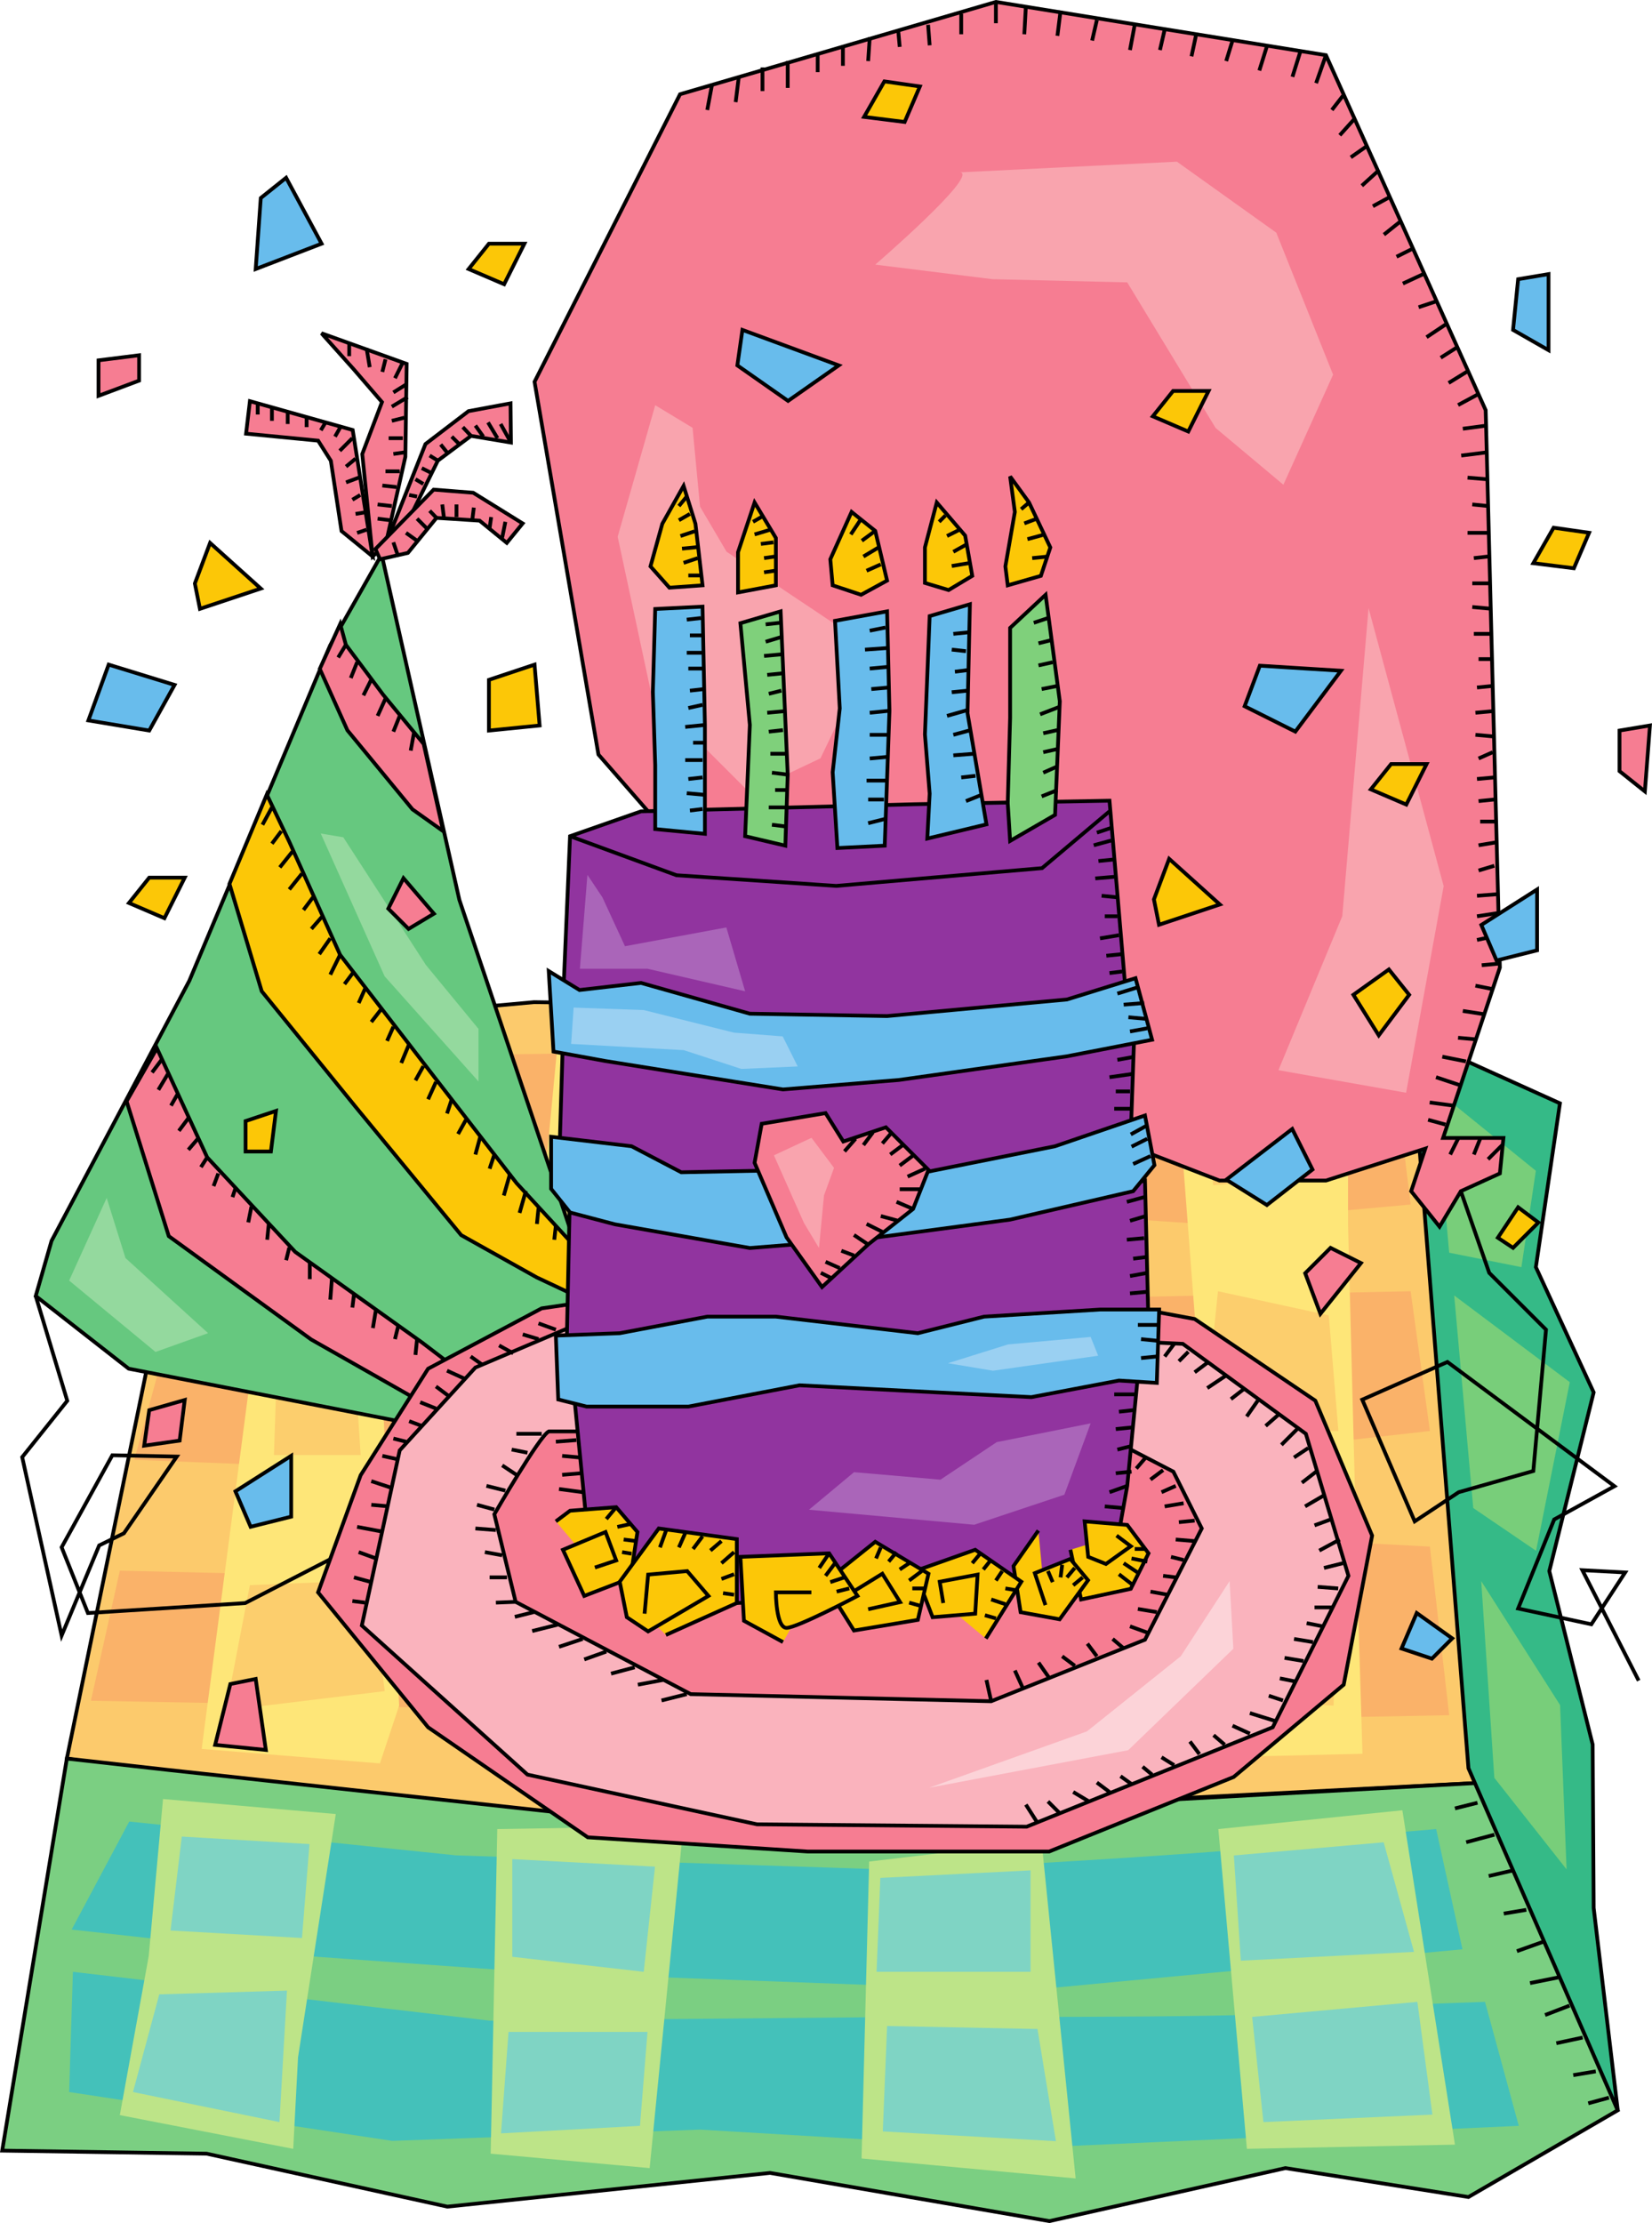 <svg xmlns="http://www.w3.org/2000/svg" width="402.116" height="540.933"><path fill="#fcca6c" d="m52.615 250.89 77.38-7.036 161.784 2.344 51.586 5.863 17.586 181.72-228.613 11.722-116.066-17.586L52.615 250.89"/><path fill="none" stroke="#000" stroke-width=".914" d="m52.615 250.89 77.38-7.036 161.784 2.344 51.586 5.863 17.586 181.72-228.613 11.722-116.066-17.586zm0 0"/><path fill="#7bcf82" d="M16.272 427.917.537 523.315l49.735.739 58.617 12.894 78.55-8.207 67.997 11.727 57.449-12.899 44.55 7.035 36.344-21.101-32.828-79.723-194.613 10.55-125.512-13.66-24.554-2.753"/><path fill="none" stroke="#000" stroke-width=".914" d="M16.272 427.917.537 523.315l49.735.739 58.617 12.894 78.55-8.207 67.997 11.727 57.449-12.899 44.55 7.035 36.344-21.101-32.828-79.723-194.613 10.55-125.512-13.66zm0 0"/><path fill="#35ba87" d="m343.365 252.061 36.344 16.414-5.863 39.86 14.07 30.48-10.797 43.477 10.551 42.207.246 39.762 5.863 49.242-36.343-83.238-14.07-178.204"/><path fill="none" stroke="#000" stroke-width=".914" d="m343.365 252.061 36.344 16.414-5.863 39.86 14.07 30.48-10.797 43.477 10.551 42.207.246 39.762 5.863 49.242-36.343-83.238zm0 0"/><path fill="#78ce7a" d="m349.229 264.956 3.515 39.863 17.586 3.516 3.516-23.445-24.617-19.934m4.738 50.266 28.137 21.105-8.207 41.031-15.29-10.406-4.64-51.73m9.77 117.386-3.188-47.87 19.195 30.163 1.578 39.98-17.585-22.273"/><path fill="#fab269" d="m53.787 261.44-7.035 34 71.516-1.172 70.344-3.52 103.167 7.036 51.586-4.687-4.691-38.692-62.133 4.692-90.273-3.52-75.031 1.172-57.45 4.691m-10.55 55.102-10.551 38.687 60.96 2.344s100.829-9.375 104.344-7.031c3.516 2.344 87.93 4.687 87.93 4.687l62.137-7.03-4.692-34-113.722 2.343-87.926-2.344h-68l-30.48 2.344m-14.071 65.652 100.828 2.344s97.305-3.516 100.82-3.516c3.52 0 94.965-5.863 94.965-5.863l22.278 1.176 4.687 41.031s-124.273 2.344-127.789 2.344c-3.52 0-138.34-4.688-138.34-4.688l-64.484-1.172 7.035-31.656"/><path fill="#44c1ba" d="m17.744 479.807 101.47 11.883 102.386-.914s83.066.258 87.754-.914c4.691-1.172 52.11-2.742 52.11-2.742l8.226 30.168-122.2 5.477-77.086-4.563-74.957 2.742-78.617-11.883.914-29.254m13.711-36.566 79.532 8.227 111.527 3.656s77.582-4.313 82.273-5.484c4.688-1.172 44.793-4.57 44.793-4.57l6.399 29.253-106.957 10.055-116.684-4.301-55.176-3.926-59.718-6.625 14.011-26.285"/><path fill="#fee678" d="m69.03 252.061 30.48 2.344-7.035 73.86 4.691 86.757-4.691 14.067-43.38-3.516 12.9-98.48-2.344-73.86 9.378-1.172m67.258-3.949h35.79l-4.567 57.88 5.86 91.444-1.173 36.344-42.203-4.691 3.516-110.203-2.16-18.942 4.937-51.832m126.183 3.949-10.55 63.309v84.41l7.035 28.137h-45.722l3.515-77.375-2.715-101.195 48.438 2.714m65.652 1.172v44.551l2.348 90.273 1.172 38.688-48.07 1.172 9.382-79.719-7.343-96.383 42.511 1.418"/><path fill="#bde488" d="m29.166 514.675 7.035-38.688 3.48-38.23 42.052 3.656-9.188 59.191-1.172 22.278-42.207-8.207m91.875-69.605 45.297-.74-8.207 83.24-38.691-3.516 1.601-78.985m90.524 7.903-1.852 72.253 52.11 4.86-8.297-82.05-41.961 4.937m84.992-7.902 44.793-4.571 12.8 81.36-50.644 1.023-6.95-77.813"/><path fill="#fcce6d" d="m67.854 255.577 25.793 2.344-3.516 36.347h-23.45l1.173-38.691m73.863-2.344-5.863 34 23.449 1.172 5.86-37.515-23.446 2.343m78.547 2.344 2.348 36.344 26.964 1.176 5.86-32.829-35.172-4.691m72.691 3.52 2.344 29.308 25.793-2.344v-28.14l-28.137 1.176m3.515 55.101 26.966 5.86 2.343 28.14h-32.824l3.516-34m-72.688 4.688 23.446 1.171-1.172 32.829-24.621-2.344 2.347-31.656m-84.41 0 21.102-2.344 3.515 34-23.445 3.515-1.172-35.171m-71.519 0 17.586-1.172 2.347 36.343H66.682l1.172-35.171m-7.032 66.828 29.31-1.176 3.515 26.965-38.688 4.691 5.863-30.48m75.032 1.172-2.344 26.964h32.828l1.172-25.793-31.656-1.171m82.066-4.692-2.344 34h32.828v-34H217.92m78.55 0s-10.55 31.656-7.034 31.656c3.52 0 35.172 1.172 35.172 1.172l1.171-36.343-29.308 3.515"/><path fill="#7fd4c4" d="m304.787 490.776 2.742 25.598 41.137-1.828-3.66-27.426-40.219 3.656m-4.453-39.285 36.469-3.2 7.383 26.665-42.157 2.14-1.695-25.605m-84.402 41.508 36.605.719 4.485 27.3-42.141-2.378 1.05-25.641m-92.148 1.433h33.825l-1.829 22.856-33.824 1.828 1.828-24.684m-79.531-47.535 31.082 1.828-1.828 22.856-31.996-1.828 2.742-22.856m-5.484 38.395 31.082-.914-1.828 31.996-35.653-7.313 6.399-23.77m85.929-32.909 34.739 1.828-2.742 25.597-31.997-3.656v-23.77m89.586 4.571 36.567-1.828v24.683h-37.48l.913-22.855"/><path fill="none" stroke="#000" stroke-width=".914" d="m354.15 440.042 5.485-1.371m-2.742 9.597 6.855-1.828m-1.371 10.055 5.942-1.371m-2.286 10.516 5.485-.915m-2.285 10.055 6.398-2.285m-3.199 10.055 6.855-1.371m-3.199 9.141 5.941-2.286m-3.199 9.145 6.399-1.375m-2.282 9.144 5.48-.918m-1.827 7.774 5.031-1.372"/><path fill="#66c87f" d="m12.545 301.948 33.54-63.3 34.284-81.614 12.528-22.105 18.918 84.043 28.55 84.808 3.641 27.414-48.031 14.41-64.653-12.562-22.628-17.68 3.851-13.414"/><path fill="none" stroke="#000" stroke-width=".914" d="m12.545 301.948 33.54-63.3 34.284-81.614 12.528-22.105 18.918 84.043 28.55 84.808 3.641 27.414-48.031 14.41-64.653-12.562-22.628-17.68zm0 0"/><path fill="#f67d92" d="m30.815 267.975 10.265 32.82 34.672 25.15 28.555 16.21 13.492-3.969-15.055-11.5-30.882-22.054-21.434-23.012-12.234-26.547-7.38 12.902"/><path fill="none" stroke="#000" stroke-width=".914" d="m30.815 267.975 10.265 32.82 34.672 25.15 28.555 16.21 13.492-3.969-15.055-11.5-30.882-22.054-21.434-23.012-12.234-26.547zm0 0"/><path fill="#fcc707" d="m55.854 215.08 7.851 26.122 22.813 28.082 25.738 31.262 18.406 10.293 9.117 4.285.586-11.344-14.628-15.887-19.973-25.765-22.985-29.801-12.324-27.406-5.515-11.598-9.086 21.758"/><path fill="none" stroke="#000" stroke-width=".914" d="m55.854 215.08 7.851 26.122 22.813 28.082 25.738 31.262 18.406 10.293 9.117 4.285.586-11.344-14.628-15.887-19.973-25.765-22.985-29.801-12.324-27.406-5.515-11.598zM8.694 315.362l7.68 25.496-10.97 13.711 9.598 43.422 9.14-21.937 6.02-2.954 12.871-18.668-15.691-.32-12.34 22.395 6.399 16 38.265-2.422 50.34-25.93 21.05-6.469 12.95-26.492"/><path fill="#f67d92" d="m93.877 132.475 4.79-21.32.32-22.61-20.727-7.452 7.832 8.757 6.887 7.989-4.801 12.64 1.566 15.47.957 9.452 3.176-2.926"/><path fill="none" stroke="#000" stroke-width=".914" d="m93.877 132.475 4.79-21.32.32-22.61-20.727-7.452 7.832 8.757 6.887 7.989-4.801 12.64 1.566 15.47.957 9.452zm0 0"/><path fill="#f67d92" d="m90.701 135.401-4.851-30.765-25.02-7.02-.937 7.91 17.539 1.7 3.097 4.894 2.602 17.102 7.57 6.18"/><path fill="none" stroke="#000" stroke-width=".914" d="m90.701 135.401-4.851-30.765-25.02-7.02-.937 7.91 17.539 1.7 3.097 4.894 2.602 17.102zm0 0"/><path fill="#f67d92" d="m93.877 132.475 9.684-24.421 10.48-8.008 10.227-1.899.097 9.54-9.718-1.622-8.07 6.024-7.204 14.62-2.656 8.087-2.84-2.32"/><path fill="none" stroke="#000" stroke-width=".914" d="m93.877 132.475 9.684-24.421 10.48-8.008 10.227-1.899.097 9.54-9.718-1.622-8.07 6.024-7.204 14.62-2.656 8.087zm0 0"/><path fill="#f67d92" d="m91.385 133.597 14.168-14.457 9.629.761 12.039 7.465-3.86 4.734-6.624-5.41-10.489-.675-6.953 8.52-6.789 1.554-1.121-2.492"/><path fill="none" stroke="#000" stroke-width=".914" d="m91.385 133.597 14.168-14.457 9.629.761 12.039 7.465-3.86 4.734-6.624-5.41-10.489-.675-6.953 8.52-6.789 1.554zm0 0"/><path fill="#f67d92" d="m77.838 162.753 6.723 14.949 15.836 19.234 7.484 5.32-4.75-21.226-9.898-12.023L84.19 156.9l-1.38-5.07-4.972 10.922"/><path fill="none" stroke="#000" stroke-width=".914" d="m77.838 162.753 6.723 14.949 15.836 19.234 7.484 5.32-4.75-21.226-9.898-12.023L84.19 156.9l-1.38-5.07zm6.352-5.852-1.875 3.09m4.609 1.152-1.535 3.84m4.988.383-1.918 3.84m5.375.769-1.918 4.223m5.375 0-1.539 3.84m4.992.382-.77 4.223M66.19 196.468l-2.305 4.222m4.609 1.535-2.304 3.07m4.992 1.923-3.07 3.84m5.375 1.535-3.075 3.84m5.762 1.917-2.305 3.07m4.606 1.54-2.688 3.07m4.61 2.305-2.688 3.836m5.071.156-2.383 4.836m5.757-.766-2.304 3.07m4.992 1.153-1.535 3.453m5.758 1.152-2.688 3.457m5.375 1.153-1.535 3.453m5.375.769-1.918 4.606m5.375.769-1.922 3.458m4.993.382-1.919 4.223m5.759 0-1.153 3.457m4.609 1.535-1.922 3.453m5.376.77-1.153 4.222m4.609 0-1.152 3.458m4.992 1.148-1.535 5.375m5.375-1.148-1.539 5.375m4.609-1.153-.386 3.84m4.609.383-.383 3.457m-95.601-43.77-2.305 3.07m3.84.383-2.305 3.84m4.609 1.153-1.535 2.687m4.223 3.07-2.305 3.075m4.61 1.918-2.305 2.687m4.586 1.84-1.516 2.383m4.223 1.535-1.148 3.074m5.375.383-.77 2.305m4.609 2.304-.77 3.84"/><path fill="#f67d92" stroke="#000" stroke-width=".914" d="m65.424 297.827-.387 3.84m5.375 1.918-.765 3.07"/><path fill="none" stroke="#000" stroke-width=".914" d="M75.404 307.042v4.223"/><path fill="#f67d92" stroke="#000" stroke-width=".914" d="m80.78 311.265-.383 4.988m5.757-1.149-.382 3.07m5.758.383-.766 4.61m6.14-.387-.765 3.074m5.375 0-.387 3.84"/><path fill="none" stroke="#000" stroke-width=".914" d="M62.737 97.796v3.07m3.453-1.536v3.071m3.84-1.918v2.688m4.605-1.539v2.304"/><path fill="#f67d92" stroke="#000" stroke-width=".914" d="m79.244 102.784-1.152 1.922m4.992-1.152-1.535 2.687m4.223.383-3.07 3.074m3.839 1.918-2.304 1.918m3.07 2.691-3.07 1.149m3.453 3.074-1.918 1.152m3.07 3.07-2.3.384m2.683 3.839-2.301.77"/><path fill="none" stroke="#000" stroke-width=".914" d="M85.002 83.589v3.07"/><path fill="#f67d92" stroke="#000" stroke-width=".914" d="m89.225 84.741.77 4.606m3.839-1.918-.77 3.07m4.993-2.301-1.918 3.836m2.687 1.539-3.074 1.918m3.458 1.152-3.84 2.305m3.07 2.684-3.07.77"/><path fill="none" stroke="#000" stroke-width=".914" d="M98.057 106.624H94.6"/><path fill="#f67d92" stroke="#000" stroke-width=".914" d="m98.44 110.08-2.688.384"/><path fill="none" stroke="#000" stroke-width=".914" d="M97.291 114.69h-3.457"/><path fill="#f67d92" stroke="#000" stroke-width=".914" d="m96.522 118.526-3.457-.383m2.305 4.993-3.454-.387m3.071 3.84-3.07-.383m32.448-18.52-2.503-4.515m-.77 3.453-2.3-3.84m-1.153 3.457-1.922-2.687m-1.07 2.511-2-2.129m-.77 4.224-1.918-1.919m-1.152 3.839-1.535-1.92m-.696 3.929-1.992-1.239m.383 4.223-2.3-1.152m.382 3.839-1.922-1.152m.387 4.222-1.922-.382m22.652 10.367.77-3.84m-3.84 1.535.383-2.687m-4.606.766.383-3.07"/><path fill="none" stroke="#000" stroke-width=".914" d="M111.112 125.823v-3.074"/><path fill="#f67d92" stroke="#000" stroke-width=".914" d="m108.041 125.823-.387-3.074m-1.406 3.266-1.664-1.73m-.769 4.225-2.301-2.304m0 5.374-2.688-1.917m-2.109 5.133-.965-2.832"/><path fill="#94d99e" d="m25.97 291.491-9.14 20.113 21.024 17.368 12.8-4.57-20.113-18.282-4.57-14.629m52.105-88.671 15.543 34.737 22.852 25.598v-12.797l-12.797-15.543-20.113-31.082-5.485-.914"/><path fill="#f67d92" d="m296.842 287.268-91.57-35.418-59.606-68.246-15.55-90.703 35.417-69.972L242.416.468l80.34 12.957 38.875 86.386 3.453 135.625-13.82 41.465h14.687l-.867 8.637-9.5 4.32-5.183 8.64-6.91-8.64 3.453-10.367-24.188 7.777h-25.914"/><path fill="none" stroke="#000" stroke-width=".914" d="m296.842 287.268-91.57-35.418-59.606-68.246-15.55-90.703 35.417-69.972L242.416.468l80.34 12.957 38.875 86.386 3.453 135.625-13.82 41.465h14.687l-.867 8.637-9.5 4.32-5.183 8.64-6.91-8.64 3.453-10.367-24.188 7.777zm0 0"/><path fill="#f9a4ae" d="m233.78 41.932 52.695-2.593 24.187 17.277 13.825 34.555-12.098 26.781-16.496-13.816L274.38 68.71l-32.785-.774-28.55-3.543s25.054-21.597 20.733-22.46"/><path fill="none" stroke="#000" stroke-width=".914" d="m355.584 289.858 6.91 19.871 13.82 13.82-3.085 34.395-18.164 5.156-10.711 7.098-12.766-29.621 20.734-9.168 40.653 30.238-14.672 8.09-8.774 21.664 17.825 3.84 8.23-12.613-10.422-.551 13.711 26.879M242.416.468V5.65m7.297-4.221-.383 6.91m8.828-5.762-.77 6.145m9.602-3.84-1.152 4.992m10.367-3.84-1.152 6.145m8.445-4.993-1.152 4.993m8.832-3.84-1.152 5.375m9.98-3.84-1.535 4.988m9.984-3.836-1.918 6.14m9.981-4.605-1.922 6.141m8.16-5.277-2.398 6.816m6.527 3.07-2.688 3.454m5.375 2.305-3.457 3.84m6.528 2.687-3.84 2.687m6.91 3.07-4.223 3.84m6.914 2.688-4.226 2.304m6.527 3.84-3.84 3.07m6.915 3.458-3.844 1.918m6.527 4.222L341.475 69m8.445 4.222-4.61 1.535m6.528 4.226-4.605 3.07m7.679 2.305-4.226 2.688m6.914 3.07-4.992 3.07m7.296 2.688-4.992 2.687m6.91 4.993-5.757.77m5.757 5.756-6.144.77m6.144 5.758-4.609-.383m4.992 6.911-3.84-.387m4.223 6.914h-5.375m4.992 5.757-3.453.384m3.836 6.144h-4.223m4.223 6.141-4.223-.383m4.61 6.527h-4.223m4.223 6.145h-3.07m3.453 6.527-3.84.383m3.84 5.758-4.223.386m4.223 5.758-4.223-.383m4.223 4.223-3.454 1.535m3.836 4.605-4.222.387m4.222 4.989-3.836.386m4.223 4.988h-3.84m4.223 4.993-4.606.77"/><path fill="#f67d92" stroke="#000" stroke-width=".914" d="m363.74 210.67-3.836 1.153m4.606 5.762-4.992.383m4.992 4.222-4.992.77m5.375 4.605-5.375 1.153m5.375 5.757-4.223.387"/><path fill="none" stroke="#000" stroke-width=".914" d="M233.97 3.347v4.992"/><path fill="#f67d92" stroke="#000" stroke-width=".914" d="m225.908 6.034.383 4.992m-7.676-3.84.383 4.223m-7.297-2.305-.382 5.758"/><path fill="none" stroke="#000" stroke-width=".914" d="M205.174 11.41v4.605m-6.141-2.688v4.227m-7.293-2.692v6.528m-6.144-4.989v5.758"/><path fill="#f67d92" stroke="#000" stroke-width=".914" d="m179.834 18.702-.765 6.145m-5.759-4.223-1.152 6.14M362.975 240.62l-3.84-.77m1.918 6.915-4.988-.77m3.07 6.91-4.223-.383m1.918 5.758-5.758-1.152m4.223 6.91-5.758-1.918m4.223 6.91-5.758-.765m3.836 5.375-4.223-1.153m7.297 4.606-1.922 3.84m7.297-3.84-1.535 3.84m6.91-2.305-3.457 3.457"/><path fill="#f9a4ae" d="m333.123 147.972 18.285 67.648-9.144 50.277-31.078-5.484 15.539-37.48 6.398-74.961M159.487 98.597l-9.141 31.996 8.226 38.394 23.77 23.766 17.367-8.227 12.746-26.5-35.601-23.777-6.45-10.961-1.828-19.195-9.09-5.496"/><path fill="#68bcec" d="M63.475 48.19 62.24 65.464l16.043-6.168-8.64-16.043-6.168 4.937"/><path fill="none" stroke="#000" stroke-width=".914" d="M63.475 48.19 62.24 65.464l16.043-6.168-8.64-16.043zm0 0"/><path fill="#68bcec" d="m26.451 161.725 16.043 4.938-6.168 11.105-14.812-2.468 4.937-13.575"/><path fill="none" stroke="#000" stroke-width=".914" d="m26.451 161.725 16.043 4.938-6.168 11.105-14.812-2.468zm0 0"/><path fill="#68bcec" d="m306.658 161.983 19.746 1.23-11.105 14.813-12.34-6.172 3.7-9.87"/><path fill="none" stroke="#000" stroke-width=".914" d="m306.658 161.983 19.746 1.23-11.105 14.813-12.34-6.172zm0 0"/><path fill="#68bcec" d="m298.498 287.054 16.047-12.34 4.934 9.87-11.106 8.641-9.875-6.171"/><path fill="none" stroke="#000" stroke-width=".914" d="m298.498 287.054 16.047-12.34 4.934 9.87-11.106 8.641zm0 0"/><path fill="#68bcec" d="m369.53 67.936 7.402-1.238V85.21l-8.637-4.934 1.234-12.34"/><path fill="none" stroke="#000" stroke-width=".914" d="m369.53 67.936 7.402-1.238V85.21l-8.637-4.934zm0 0"/><path fill="#68bcec" d="m180.713 80.276 23.45 8.637-12.34 8.64-12.344-8.64 1.234-8.637"/><path fill="none" stroke="#000" stroke-width=".914" d="m180.713 80.276 23.45 8.637-12.34 8.64-12.344-8.64zm0 0"/><path fill="#fcc707" d="M119.01 59.296h8.637l-4.934 9.87-8.64-3.702 4.937-6.168"/><path fill="none" stroke="#000" stroke-width=".914" d="M119.01 59.296h8.637l-4.934 9.87-8.64-3.702zm0 0"/><path fill="#fcc707" d="M36.326 213.557h8.637l-4.937 9.872-8.637-3.704 4.937-6.168"/><path fill="none" stroke="#000" stroke-width=".914" d="M36.326 213.557h8.637l-4.937 9.872-8.637-3.704zm0 0"/><path fill="#fcc707" d="M285.545 95.136h8.637l-4.938 9.87-8.636-3.702 4.937-6.168"/><path fill="none" stroke="#000" stroke-width=".914" d="M285.545 95.136h8.637l-4.938 9.87-8.636-3.702zm0 0"/><path fill="#fcc707" d="m378.166 128.405 8.64 1.235-3.702 8.636-9.875-1.234 4.937-8.637"/><path fill="none" stroke="#000" stroke-width=".914" d="m378.166 128.405 8.64 1.235-3.702 8.636-9.875-1.234zm0 0"/><path fill="#fcc707" d="m215.268 19.804 8.64 1.234-3.703 8.64-9.875-1.234 4.938-8.64"/><path fill="none" stroke="#000" stroke-width=".914" d="m215.268 19.804 8.64 1.234-3.703 8.64-9.875-1.234zm0 0"/><path fill="#fcc707" d="m119.01 165.429 11.105-3.704 1.235 14.81-12.34 1.233v-12.34"/><path fill="none" stroke="#000" stroke-width=".914" d="m119.01 165.429 11.105-3.704 1.235 14.81-12.34 1.233zm0 0"/><path fill="#fcc707" d="m51.135 132.108 12.34 11.106-14.809 4.937-1.234-6.172 3.703-9.87"/><path fill="none" stroke="#000" stroke-width=".914" d="m51.135 132.108 12.34 11.106-14.809 4.937-1.234-6.172zm0 0"/><path fill="#fcc707" d="m284.584 208.98 12.34 11.109-14.809 4.933-1.234-6.168 3.703-9.875"/><path fill="none" stroke="#000" stroke-width=".914" d="m284.584 208.98 12.34 11.109-14.809 4.933-1.234-6.168zm0 0"/><path fill="#fcc707" d="m59.772 272.792 7.406-2.469-1.234 9.875h-6.172v-7.406"/><path fill="none" stroke="#000" stroke-width=".914" d="m59.772 272.792 7.406-2.469-1.234 9.875h-6.172zm0 0"/><path fill="#fcc707" d="m239.951 223.429 7.403 6.171-8.64 7.403-9.872-6.168 11.11-7.406"/><path fill="none" stroke="#000" stroke-width=".914" d="m239.951 223.429 7.403 6.171-8.64 7.403-9.872-6.168zm0 0"/><path fill="#fcc707" d="m175.776 353.007 7.406-3.7v9.872l-8.64 4.937 1.234-11.11"/><path fill="none" stroke="#000" stroke-width=".914" d="m175.776 353.007 7.406-3.7v9.872l-8.64 4.937zm0 0"/><path fill="#f67d92" d="m323.87 303.647 7.402 3.7-9.871 12.343-3.704-9.875 6.172-6.168"/><path fill="none" stroke="#000" stroke-width=".914" d="m323.87 303.647 7.402 3.7-9.871 12.343-3.704-9.875zm0 0"/><path fill="#68bcec" d="m57.303 362.882 13.578-8.64v14.812l-9.875 2.464-3.703-8.636"/><path fill="none" stroke="#000" stroke-width=".914" d="m57.303 362.882 13.578-8.64v14.812l-9.875 2.464zm0 0"/><path fill="#68bcec" d="m360.572 225.073 13.575-8.637v14.809l-9.871 2.469-3.704-8.64"/><path fill="none" stroke="#000" stroke-width=".914" d="m360.572 225.073 13.575-8.637v14.809l-9.871 2.469zm0 0"/><path fill="#68bcec" d="m344.846 392.499 8.64 6.172-4.937 4.937-7.406-2.468 3.703-8.641"/><path fill="none" stroke="#000" stroke-width=".914" d="m344.846 392.499 8.64 6.172-4.937 4.937-7.406-2.468zm0 0"/><path fill="#f67d92" d="m23.983 87.679 9.875-1.235v6.172l-9.875 3.703v-8.64"/><path fill="none" stroke="#000" stroke-width=".914" d="m23.983 87.679 9.875-1.235v6.172l-9.875 3.703zm0 0"/><path fill="#f67d92" d="m36.326 343.136 8.637-2.47-1.234 9.876-8.637 1.234 1.234-8.64"/><path fill="none" stroke="#000" stroke-width=".914" d="m36.326 343.136 8.637-2.47-1.234 9.876-8.637 1.234zm0 0"/><path fill="#f67d92" d="m56.072 409.776 6.168-1.234 2.47 17.277-12.34-1.234 3.702-14.809"/><path fill="none" stroke="#000" stroke-width=".914" d="m56.072 409.776 6.168-1.234 2.47 17.277-12.34-1.234zm0 0"/><path fill="#fcc707" d="m369.53 293.772 4.933 3.703-6.168 6.172-3.703-2.468 4.937-7.407"/><path fill="none" stroke="#000" stroke-width=".914" d="m369.53 293.772 4.933 3.703-6.168 6.172-3.703-2.468zm0 0"/><path fill="#f67d92" d="m394.21 177.768 7.405-1.234-1.234 16.043-6.172-4.937v-9.872"/><path fill="none" stroke="#000" stroke-width=".914" d="m394.21 177.768 7.405-1.234-1.234 16.043-6.172-4.937zm0 0"/><path fill="#f67d92" d="m157.264 224.663 6.172-4.938 6.172 9.875-9.875 1.235-2.47-6.172"/><path fill="none" stroke="#000" stroke-width=".914" d="m157.264 224.663 6.172-4.938 6.172 9.875-9.875 1.235zm0 0"/><path fill="#f67d92" d="m98.213 213.694 7.402 8.637-6.168 3.703-4.937-4.934 3.703-7.406"/><path fill="none" stroke="#000" stroke-width=".914" d="m98.213 213.694 7.402 8.637-6.168 3.703-4.937-4.934zm0 0"/><path fill="#fcc707" d="M338.612 185.91h8.636l-4.937 9.87-8.637-3.7 4.938-6.17"/><path fill="none" stroke="#000" stroke-width=".914" d="M338.612 185.91h8.636l-4.937 9.87-8.637-3.7zm0 0"/><path fill="#fcc707" d="m338.072 235.897 4.934 6.168-7.402 9.875-6.172-9.875 8.64-6.168"/><path fill="none" stroke="#000" stroke-width=".914" d="m338.072 235.897 4.934 6.168-7.402 9.875-6.172-9.875zm0 0"/><path fill="#f67d92" d="m253.647 314.046 37.148 6.914 29.371 19.867 13.82 32.828-6.91 36.281-26.78 22.461-44.919 18.141h-58.746l-53.559-3.457-38.87-26.777-26.782-32.829 10.367-28.507 16.414-25.914 27.641-14.688L202.678 308l50.969 6.047"/><path fill="none" stroke="#000" stroke-width=".914" d="m253.647 314.046 37.148 6.914 29.371 19.867 13.82 32.828-6.91 36.281-26.78 22.461-44.919 18.141h-58.746l-53.559-3.457-38.87-26.777-26.782-32.829 10.367-28.507 16.414-25.914 27.641-14.688L202.678 308zm0 0"/><path fill="#fab3bd" d="m138.756 322.975-23.039 9.79-18.426 20.156-9.215 42.617 40.313 36.281 55.863 12.094 65.652.578 59.895-24.187 18.43-36.86-10.367-34.554-29.95-21.887-36.28-1.727-112.876-2.3"/><path fill="none" stroke="#000" stroke-width=".914" d="m138.756 322.975-23.039 9.79-18.426 20.156-9.215 42.617 40.313 36.281 55.863 12.094 65.652.578 59.895-24.187 18.43-36.86-10.367-34.554-29.95-21.887-36.281-1.727zm0 0"/><path fill="#f67d92" d="M133.572 348.315c-2.304 1.149-13.246 20.157-13.246 20.157l5.184 21.308 42.617 22.457 73.137 1.73 37.437-14.972 13.82-27.07-6.91-13.82-15.55-8.063-48.95 1.152-65.656-2.879h-21.883"/><path fill="none" stroke="#000" stroke-width=".914" d="M133.572 348.315c-2.304 1.149-13.246 20.157-13.246 20.157l5.184 21.308 42.617 22.457 73.137 1.73 37.437-14.972 13.82-27.07-6.91-13.82-15.55-8.063-48.95 1.152-65.656-2.879zm0 0"/><path fill="#91349f" d="m138.756 203.475-1.73 40.598 76.02 9.504 61.335-7.773-4.32-50.97-47.512.864-66.516 1.73-17.277 6.047"/><path fill="none" stroke="#000" stroke-width=".914" d="m138.756 203.475-1.73 40.598 76.02 9.504 61.335-7.773-4.32-50.97-47.512.864-66.516 1.73zm0 0"/><path fill="#91349f" d="m137.026 252.714 60.472 8.636 58.742-10.363h19.868l-.864 25.051-45.785 14.687h-58.742l-34.555-9.503.864-28.508"/><path fill="none" stroke="#000" stroke-width=".914" d="m137.026 252.714 60.472 8.636 58.742-10.363h19.868l-.864 25.051-45.785 14.687h-58.742l-34.555-9.503zm0 0"/><path fill="#91349f" d="m138.756 288.995-.867 40.602 43.195-6.91 46.649 6.046 35.418-6.91 16.414.863-.864-35.418-20.734 5.184-61.336 7.773-36.281-3.453-21.594-7.777"/><path fill="none" stroke="#000" stroke-width=".914" d="m138.756 288.995-.867 40.602 43.195-6.91 46.649 6.046 35.418-6.91 16.414.863-.864-35.418-20.734 5.184-61.336 7.773-36.281-3.453zm0 0"/><path fill="#91349f" d="m139.62 338.237 4.316 44.055 35.418 7.777s49.242-2.594 51.832-2.594c2.593 0 38.875-1.726 38.875-1.726l4.32-24.188 2.59-26.78-38.871 2.589-43.196-4.316-44.917 3.453-10.368 1.73"/><path fill="none" stroke="#000" stroke-width=".914" d="m139.62 338.237 4.316 44.055 35.418 7.777s49.242-2.594 51.832-2.594c2.593 0 38.875-1.726 38.875-1.726l4.32-24.188 2.59-26.78-38.871 2.589-43.196-4.316-44.917 3.453zm-.864-134.762 25.914 9.5 38.875 2.594 50.102-4.32 16.414-13.82"/><path fill="#68bcec" d="m159.487 148.186-.575 20.157.575 17.855v15.547l12.093 1.152v-26.492l-.574-28.793-11.52.574"/><path fill="none" stroke="#000" stroke-width=".914" d="m159.487 148.186-.575 20.157.575 17.855v15.547l12.093 1.152v-26.492l-.574-28.793zm0 0"/><path fill="#7fd07b" d="m180.22 151.643 2.302 24.762-1.149 27.07 9.79 2.301.577-17.277-1.73-39.734-9.79 2.878"/><path fill="none" stroke="#000" stroke-width=".914" d="m180.22 151.643 2.302 24.762-1.149 27.07 9.79 2.301.577-17.277-1.73-39.734zm0 0"/><path fill="#68bcec" d="m203.256 151.065 1.152 21.309-1.73 15.55 1.156 18.43 11.516-.578 1.152-32.828-.578-24.183-12.668 2.3"/><path fill="none" stroke="#000" stroke-width=".914" d="m203.256 151.065 1.152 21.309-1.73 15.55 1.156 18.43 11.516-.578 1.152-32.828-.578-24.183zm0 0"/><path fill="#68bcec" d="m226.291 149.913-1.152 28.797 1.152 14.398-.574 10.942 14.398-3.457-4.609-27.067.578-26.492-9.793 2.879"/><path fill="none" stroke="#000" stroke-width=".914" d="m226.291 149.913-1.152 28.797 1.152 14.398-.574 10.942 14.398-3.457-4.609-27.067.578-26.492zm0 0"/><path fill="#7fd07b" d="M245.873 152.792v21.887l-.578 20.73.578 9.215 10.942-6.336 1.152-27.64-3.457-25.919-8.637 8.063"/><path fill="none" stroke="#000" stroke-width=".914" d="M245.873 152.792v21.887l-.578 20.73.578 9.215 10.942-6.336 1.152-27.64-3.457-25.919zm0 0"/><path fill="#fcc707" d="m166.397 118.237-5.184 9.215-2.879 10.367 4.61 5.184 8.062-.574-1.727-14.977-2.882-9.215"/><path fill="none" stroke="#000" stroke-width=".914" d="m166.397 118.237-5.184 9.215-2.879 10.367 4.61 5.184 8.062-.574-1.727-14.977zm0 0"/><path fill="#fcc707" d="m183.674 122.272-4.031 12.094v9.79l9.215-1.727v-11.52l-5.184-8.637"/><path fill="none" stroke="#000" stroke-width=".914" d="m183.674 122.272-4.031 12.094v9.79l9.215-1.727v-11.52zm0 0"/><path fill="#fcc707" d="m207.287 124.573-5.183 11.52.574 6.336 6.914 2.3 6.332-3.453-2.879-12.094-5.758-4.609"/><path fill="none" stroke="#000" stroke-width=".914" d="m207.287 124.573-5.183 11.52.574 6.336 6.914 2.3 6.332-3.453-2.879-12.094zm0 0"/><path fill="#fcc707" d="m228.018 122.272-2.88 10.942v8.636l5.763 1.73 5.757-3.456-1.726-9.79-6.914-8.062"/><path fill="none" stroke="#000" stroke-width=".914" d="m228.018 122.272-2.88 10.942v8.636l5.763 1.73 5.757-3.456-1.726-9.79zm0 0"/><path fill="#fcc707" d="m247.026 124.573-2.305 13.246.574 4.61 8.067-2.305 2.3-6.91-5.183-10.942-4.606-6.336 1.153 8.637"/><path fill="none" stroke="#000" stroke-width=".914" d="m247.026 124.573-2.305 13.246.574 4.61 8.067-2.305 2.3-6.91-5.183-10.942-4.606-6.336zm0 0"/><path fill="#68bcec" d="m133.572 236.3 1.153 19.582 12.668 2.304 43.195 6.91 28.219-2.304 40.887-5.758 20.734-4.031-4.031-14.977-16.703 5.184-43.77 4.031-33.402-.574-26.489-7.488-14.976 1.726-7.485-4.605"/><path fill="none" stroke="#000" stroke-width=".914" d="m133.572 236.3 1.153 19.582 12.668 2.304 43.195 6.91 28.219-2.304 40.887-5.758 20.734-4.031-4.031-14.977-16.703 5.184-43.77 4.031-33.402-.574-26.489-7.488-14.976 1.726zm0 0"/><path fill="#68bcec" d="M134.147 276.612v12.672l4.61 5.758 10.94 2.879 32.825 5.761 28.797-2.304 34.554-4.606 29.95-6.914 5.18-6.332-2.302-12.094-21.886 7.485-31.676 6.336-30.52-.574-28.797.574-12.093-6.336-19.582-2.305"/><path fill="none" stroke="#000" stroke-width=".914" d="M134.147 276.612v12.672l4.61 5.758 10.94 2.879 32.825 5.761 28.797-2.304 34.554-4.606 29.95-6.914 5.18-6.332-2.302-12.094-21.886 7.485-31.676 6.336-30.52-.574-28.797.574-12.093-6.336zm0 0"/><path fill="#68bcec" d="m135.299 324.991.578 15.547 6.91 1.73h24.762l27.07-5.183 33.399 1.726 23.039 1.153 21.308-4.032 9.215.575.574-17.852h-14.398l-28.219 1.727-16.125 4.031-34.554-4.031h-16.7l-21.308 4.031-15.551.578"/><path fill="none" stroke="#000" stroke-width=".914" d="m135.299 324.991.578 15.547 6.91 1.73h24.762l27.07-5.183 33.399 1.726 23.039 1.153 21.308-4.032 9.215.575.574-17.852h-14.398l-28.219 1.727-16.125 4.031-34.554-4.031h-16.7l-21.308 4.031zm0 0"/><path fill="#fcc707" stroke="#000" stroke-width=".914" d="m260.557 377.108 2.594 12.094 12.093-2.59 4.32-8.64-5.183-6.91-10.367-.864.863 8.637 4.32 1.73 6.047-4.32-3.457-2.59"/><path fill="#fcc707" stroke="#000" stroke-width=".914" d="m254.475 390.57-2.59-7.774 8.637-3.457 4.32 5.183-6.91 9.504-9.504-1.726-1.727-11.23 6.047-8.641"/><path fill="#fcc707" stroke="#000" stroke-width=".914" d="m229.604 390.07-.864-5.188 9.215-1.727-.578 9.504-10.367.863-4.316-11.23 14.683-5.184 11.23 7.774-8.636 13.824"/><path fill="#fcc707" stroke="#000" stroke-width=".914" d="m211.319 391.577 7.773-1.727-4.32-6.91-11.227 6.91 4.32 6.91 15.547-2.59 2.594-11.23-12.96-7.773-8.638 6.91m-59.605-.648 5.184-1.727-2.594-6.914-10.367 4.32 5.183 11.23 11.23-4.32 1.727-11.23-5.18-6.047-11.23.867-3.457 2.59"/><path fill="#fcc707" stroke="#000" stroke-width=".914" d="m156.897 392.66.863-9.505 9.5-.863 5.187 6.047-14.687 8.64-5.184-3.457-1.726-8.64 9.5-12.957 19.004 2.593v15.551l-17.274 7.774"/><path fill="#f67d92" stroke="#000" stroke-width=".914" d="m167.166 120.83-1.918 2.306m2.684 1.918-2.684 1.535m3.836 2.687-3.453 1.153m4.223 2.687-3.84.383m3.84 2.305-3.457 1.152"/><path fill="none" stroke="#000" stroke-width=".914" d="M170.623 140.026h-3.074"/><path fill="#f67d92" stroke="#000" stroke-width=".914" d="m170.623 150.393-3.457.383"/><path fill="none" stroke="#000" stroke-width=".914" d="M171.006 154.616h-3.074m3.074 4.223h-3.84m3.84 3.843h-3.457"/><path fill="#f67d92" stroke="#000" stroke-width=".914" d="m171.389 167.67-3.457.387m3.074 3.453-3.457.77m4.031 4.125-4.797.48"/><path fill="none" stroke="#000" stroke-width=".914" d="M171.389 180.725H168.7m2.306 4.223h-4.223"/><path fill="#f67d92" stroke="#000" stroke-width=".914" d="m171.006 189.17-3.457.387m3.84 3.84-4.223-.386m3.84 3.839-3.074.383m21.887-45.687-3.454.383m3.836 3.074-3.836 1.152m3.836 3.07-4.222.383m4.609 4.222-3.84.384m3.453 3.843-3.07.766m3.839 4.223-4.222.386m3.84 4.223-3.457.383"/><path fill="none" stroke="#000" stroke-width=".914" d="M191.354 183.413h-3.84"/><path fill="#f67d92" stroke="#000" stroke-width=".914" d="m191.74 188.499-3.843-.48"/><path fill="none" stroke="#000" stroke-width=".914" d="M191.354 192.241h-2.688m2.688 4.227h-4.223"/><path fill="#f67d92" stroke="#000" stroke-width=".914" d="m190.97 201.073-3.073-.383m-1.918-75.25-2.688 1.535m4.223 1.918-3.84 1.153m4.609 1.918-3.074.386m3.457 3.07-2.687.384m2.687 3.07-2.687.387m23.418-12.672-2.301 3.457m5.949-.864-3.262 2.399m4.223 1.535-3.84 2.305m4.223 1.918-3.453 1.535m19.195-13.434-1.535 1.535m4.992 1.918-3.074 1.536m4.992 1.921-3.453 1.918m4.223 2.688-4.61.77m18.813-15.454-1.918 1.63m3.839 2.304-3.07 1.152m4.989 2.688-4.223 1.152m4.992 4.222-3.84.384m-35.707 16.894-3.84.766m4.223 4.226-5.375.383m5.375 4.223-4.223.386m4.609 4.606-4.222.383m4.414 5.277-4.8.484"/><path fill="none" stroke="#000" stroke-width=".914" d="M216.31 178.807h-4.609"/><path fill="#f67d92" stroke="#000" stroke-width=".914" d="m215.924 184.182-4.223.383"/><path fill="none" stroke="#000" stroke-width=".914" d="M215.541 189.94h-4.605m4.222 4.606h-3.84"/><path fill="#f67d92" stroke="#000" stroke-width=".914" d="m215.924 199.155-4.605 1.152m24.57-46.457-3.836.383m3.07 4.223-3.457-.383m3.84 4.992-3.07.383m3.07 4.609-3.84.383m4.223 4.223-5.375 1.535m5.762 3.457-4.223 1.152m4.988 4.606-4.988.383m5.375 4.992-3.457.383m4.992 4.226-3.84 1.535m19.965-44.539-3.457 1.153m4.223 4.222-3.07.77m3.456 4.605-3.457.77m4.606 4.992-3.836.766m4.605 4.222-4.988 1.922m4.219 3.84-3.453.766m3.453 3.839-3.453.77m3.453 3.453-3.453 1.535m3.453 4.223-3.836 1.54"/><path fill="#f67d92" d="m205.272 277.765 10.367-3.454 10.367 10.368-3.746 9.5-10.941 8.64-11.23 10.363-8.638-12.093-7.777-18.14 1.73-9.5 15.547-2.595 4.32 6.91"/><path fill="none" stroke="#000" stroke-width=".914" d="m205.272 277.765 10.367-3.454 10.367 10.368-3.746 9.5-10.941 8.64-11.23 10.363-8.638-12.093-7.777-18.14 1.73-9.5 15.547-2.595zm2.976-.672-2.687 3.07m6.909-4.606-2.304 3.07m6.91-3.07-2.304 2.688m4.992.383-3.07 2.304m5.375.383-3.07 2.305m6.14.77-4.223 1.917m3.074 3.071h-4.992m3.262 4.801-4.031-1.727m.386 4.605-4.226-1.152m.383 3.84-3.836-1.918m.383 4.993-3.454-2.305m0 4.988-3.074-1.149m-.383 4.223-3.457-1.535m1.153 3.836-2.305-1.149m70.648-108.273-3.457 1.152m3.457 1.922-4.226 1.152m4.992 3.454-3.84.386m3.84 3.836-4.61.387m5.376 4.605-3.836-.382m3.836 4.992h-3.07m3.456 4.605-4.609.77m5.375 3.835-3.836.387m3.836 3.84-3.07.383m6.144 20.348-4.226.77m3.457 3.452-5.375.77m4.992 3.457h-3.457m3.457 4.223h-3.84m7.293 21.5-4.223 1.152m4.61 3.453-3.84 1.152m3.453 4.223-4.223.387m4.61 4.223-3.07.382m3.453 3.458-4.223.765m4.223 3.84-4.223.387m1.917-74.485-4.991 1.535m6.527 2.301-4.988.387m5.375 3.453-4.223-.383m4.606 2.688-4.223.77m3.84 23.034-3.649 2.016m4.032 1.055-3.84 1.922m4.609 2.3-4.223 1.922m6.141 39.16h-4.992m4.609 3.84-3.84-.383m3.84 4.223-3.84.383m-1.535 8.832h-4.992m4.609 3.84-3.457.383m3.071 3.839-3.84.383m3.457 4.223-3.074.77m3.457 5.374-3.84.383m2.785 3.074-4.32 1.536m3.07 3.839-4.223-.386m16.895-39.547-2.305 3.074m5.758-1.152-2.3 2.304m6.909.383-3.07 2.305m7.675.765-4.605 3.075m9.215 0-3.457 2.687m6.527.383-2.687 3.84m7.68-.387-3.07 2.692m8.062.382-4.223 4.223m6.524.77-3.453 2.3m5.375 3.457-3.457 2.688m5.375 3.07-4.606 2.688m6.527 3.07-4.226 1.54m6.144 3.452-4.988 2.688m5.758 3.074-4.61 1.152m3.458 4.989-4.993-.383m3.457 4.992h-4.226m1.922 4.606-3.84-.766m1.535 4.606-4.605-.766m2.304 5.375-4.61-.77m2.688 5.758-3.84-.766m.77 5.375-3.457-1.152m1.535 6.144-6.14-1.921m0 4.992-4.227-1.922m-1.918 4.609-2.687-2.304m-3.454 4.605-2.304-3.07m-3.84 5.761-3.074-1.921m-2.301 4.223-2.305-1.919m-2.687 4.223-2.688-1.922m-2.688 3.84-3.07-2.3m-1.921 4.605-3.84-2.305m-3.453 4.992-2.688-2.687m-2.688 4.992-2.687-4.223m29.18-84.469-2.305 2.688m6.527.387-3.07 2.3m6.141 1.539-3.457 1.536m5.375 2.687-4.606.766m7.297 3.457-3.84.383m3.84 4.609-4.61-.387m1.919 4.992-3.07-.77m1.152 4.993-3.07-.383m1.152 4.61-4.223-.77m1.535 4.992-4.61-.77m2.306 5.759-4.223-1.536m-1.535 5.375-2.688-2.3m-3.84 4.222-2.304-3.074m-3.071 5.375-3.07-2.3"/><path fill="#f67d92" stroke="#000" stroke-width=".914" d="m255.47 408.401-2.687-3.84m-3.839 6.141-1.918-4.223m-5.762 7.489-1.149-5.184m-99.824-58.359-4.992.386m5.758 3.836-4.223-.382m4.606 4.222-4.606.383m4.992 4.227-5.761-.77m26.109 9.984-1.535 4.223m6.144-3.457-1.535 3.457m5.758-2.687-2.305 3.07m6.911-1.918-2.688 2.3m5.762.387-3.074 2.688m3.074 2.687-3.074 1.149m3.074 3.844-2.688-.387"/><path fill="#fcc707" stroke="#000" stroke-width=".914" d="M197.498 387.475h-8.64s0 8.637 2.593 8.637c2.59 0 17.278-7.773 17.278-7.773l-6.914-10.367-21.594.863.863 15.55 9.504 5.184m11.227-21.597-2.399 3.554m3.84-1.152-2.305 3.07m4.609.383-3.456 1.152m4.609 1.536-3.074.77m10.75-10.751-1.149 2.688m4.989-1.536-1.918 2.301m4.988.387-2.3 1.535m5.374.383-3.074 2.305"/><path fill="none" stroke="#000" stroke-width=".914" d="M225.139 386.515h-3.07"/><path fill="#fcc707" stroke="#000" stroke-width=".914" d="m223.99 390.737-2.691-.765m17.281-11.902-1.922 2.304m4.223-.387-1.535 1.922m4.609.383-1.539 2.305m4.61 2.304-2.305-.386m-.001 3.839-3.456-1.152m1.152 4.609-2.687-.77m23.804-9.214-2.304 1.922m.386-4.223-1.921 2.301m-1.149-3.07-.387 3.07m-3.07-1.535 1.152 2.687m19.582.77-3.457-2.688m4.605-.382-3.452-2.305m5.758-.387-3.84-.765"/><path fill="none" stroke="#000" stroke-width=".914" d="M278.893 376.917h-2.688"/><path fill="#fcc707" stroke="#000" stroke-width=".914" d="m153.729 378.07-2.305-.384m3.457-2.687-3.074-.387m1.922-3.836-3.457.766m-.285-4.801-2.403 2.879"/><path fill="none" stroke="#000" stroke-width=".914" d="M131.842 348.89h-6.14"/><path fill="#fcc707" stroke="#000" stroke-width=".914" d="m128.389 353.495-3.84-.766m1.152 6.141-3.457-2.3m.77 6.14-4.61-1.149m1.922 5.759-4.222-1.153m4.606 6.144-4.993-.386m6.527 6.527-4.222-.766"/><path fill="none" stroke="#000" stroke-width=".914" d="M123.397 383.827h-4.223"/><path fill="#fcc707" stroke="#000" stroke-width=".914" d="m125.51 389.78-4.8.192m9.214 2.304-4.61 1.153m10.368 1.918-6.14 1.535m12.284 1.922-5.761 1.918m11.519 1.152-5.375 1.918m12.285 1.922-5.757 1.535m12.671 1.535-6.144 1.152m11.902 2.301-6.144 1.54"/><path fill="none" stroke="#000" stroke-width=".914" d="m135.299 323.55-4.223-1.535m0 3.839-3.84-1.152m-2.304 4.605-3.453-1.917m-4.223 4.605-2.691-1.918m-1.535 5.375-4.223-1.922m.383 6.145-3.07-2.305m0 5.375-3.84-1.535m.386 5.762-3.074-1.153m-.766 4.992-3.074-.77m.77 4.993-3.457-.77m1.922 7.68-4.61-1.535m4.223 6.141-4.223-.383m2.688 6.527-6.141-1.152m4.606 7.68-4.223-1.536m3.07 7.294-4.223-1.153m2.688 6.145-3.07-.387"/><path fill="#fcd3d8" d="m226.17 435.015 48.45-9.141 25.593-24.684-.914-16.453-11.883 18.281-22.851 18.286-38.395 13.71"/><path fill="#aa65b9" d="m242.623 350.913 22.856-4.57-6.399 17.367-21.941 7.312-40.223-3.656 10.969-9.14 21.027 1.828 13.711-9.141"/><path fill="#9ad0f2" d="m245.365 327.143 20.114-1.828 1.828 4.575-25.598 3.652-10.969-1.828 14.625-4.57m-54.847-74.958-11.883-.914-21.941-5.488-17.063-.605-.61 8.836 27.423 1.523 14.02 4.57 13.71-.61-3.656-7.312"/><path fill="#aa65b9" d="m142.983 212.878-1.829 22.851h16.454l23.77 5.485-4.575-15.54-24.68 4.571-5.484-11.883-3.656-5.484"/><path fill="#f9a4ae" d="m203.01 284.179-5.484-7.313-9.141 4.266 7.312 16.457 3.657 6.093 1.218-12.8 2.438-6.703"/></svg>
